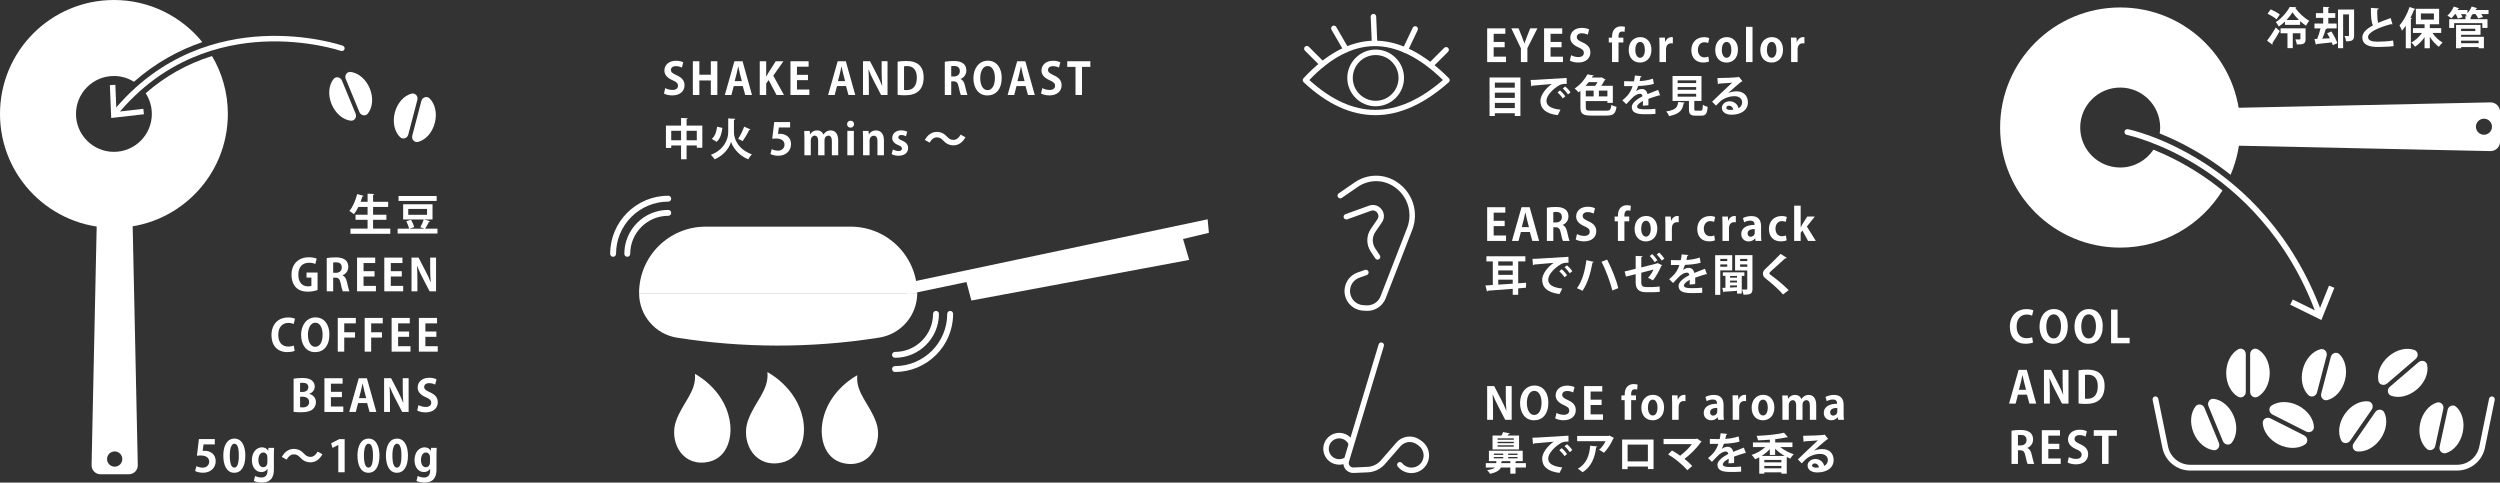 <?xml version="1.0" encoding="UTF-8"?>
<svg id="_レイヤー_2" data-name="レイヤー_2" xmlns="http://www.w3.org/2000/svg" viewBox="0 0 1254.38 242.14">
  <rect x="0" y="0" width="1254.38" height="242.14" fill="#333333" stroke="none"/>
  <defs>
    <style>
      .cls-1 {
        fill: #fff;
      }
    </style>
  </defs>
  <g id="_レイヤー_1-2" data-name="レイヤー_1">
    <path class="cls-1" d="M66.49,109.75h-17.9l-2.64,123.6c-.07,2.53,1.96,4.62,4.49,4.62h14.2c2.53,0,4.56-2.09,4.49-4.62l-2.64-123.6ZM57.54,234.16c-2.11,0-3.83-1.71-3.83-3.83s1.71-3.83,3.83-3.83,3.83,1.71,3.83,3.83-1.71,3.83-3.83,3.83Z"/>
    <g>
      <path class="cls-1" d="M178.43,57.04c.74,1.8-.6,3.72-2.46,3.51-3.81-.44-7.65-3.57-9.59-8.27-1.94-4.7-1.43-9.63.97-12.62,1.17-1.46,3.47-1.05,4.22.75l6.87,16.64Z"/>
      <path class="cls-1" d="M173.48,39.61c-.74-1.8.6-3.72,2.46-3.51,3.81.44,7.65,3.57,9.59,8.27s1.43,9.63-.97,12.62c-1.17,1.46-3.47,1.05-4.22-.75l-6.87-16.64Z"/>
    </g>
    <g>
      <path class="cls-1" d="M204.85,67.53c-.49,1.88-2.72,2.6-4.08,1.31-2.77-2.65-3.95-7.46-2.66-12.38,1.29-4.92,4.67-8.54,8.39-9.48,1.81-.46,3.4,1.26,2.91,3.14l-4.56,17.41Z"/>
      <path class="cls-1" d="M211.42,50.65c.49-1.88,2.72-2.6,4.08-1.31,2.77,2.65,3.95,7.46,2.66,12.38-1.29,4.92-4.67,8.54-8.39,9.48-1.81.46-3.4-1.26-2.91-3.14l4.56-17.41Z"/>
    </g>
    <path class="cls-1" d="M1119.24,54.15v18.87l130.28,2.79c2.67.07,4.87-2.07,4.87-4.74v-14.96c0-2.67-2.2-4.81-4.87-4.74l-130.28,2.79ZM1250.36,63.58c0,2.23-1.81,4.03-4.03,4.03s-4.03-1.81-4.03-4.03,1.81-4.03,4.03-4.03,4.03,1.81,4.03,4.03Z"/>
    <g>
      <g>
        <path class="cls-1" d="M1126.83,196.65c0,2.05-2.08,3.38-3.81,2.43-3.54-1.96-6.02-6.55-6.02-11.91s2.48-9.96,6.02-11.91c1.73-.96,3.81.37,3.81,2.43v18.97Z"/>
        <path class="cls-1" d="M1129.01,177.68c0-2.05,2.08-3.38,3.81-2.43,3.54,1.96,6.02,6.55,6.02,11.91s-2.48,9.96-6.02,11.91c-1.73.96-3.81-.37-3.81-2.43v-18.97Z"/>
      </g>
      <g>
        <path class="cls-1" d="M1156.15,218.49c1.83.93,2.08,3.38.45,4.49-3.34,2.27-8.56,2.41-13.35,0-4.78-2.42-7.76-6.71-7.91-10.75-.07-1.97,2.05-3.23,3.88-2.3l16.93,8.56Z"/>
        <path class="cls-1" d="M1140.21,207.98c-1.83-.93-2.08-3.38-.45-4.49,3.34-2.27,8.56-2.41,13.35,0,4.78,2.42,7.76,6.71,7.91,10.75.07,1.97-2.05,3.23-3.88,2.3l-16.93-8.56Z"/>
      </g>
      <g>
        <path class="cls-1" d="M1113.33,222.19c.78,1.9-.63,3.92-2.59,3.7-4.01-.46-8.06-3.76-10.11-8.71-2.04-4.95-1.5-10.15,1.02-13.31,1.23-1.54,3.66-1.11,4.44.79l7.24,17.54Z"/>
        <path class="cls-1" d="M1108.11,203.82c-.78-1.9.63-3.92,2.59-3.7,4.01.46,8.06,3.76,10.11,8.71,2.04,4.95,1.5,10.15-1.02,13.31-1.23,1.54-3.66,1.11-4.44-.79l-7.24-17.54Z"/>
      </g>
      <g>
        <path class="cls-1" d="M1162.57,196.89c-.52,1.98-2.87,2.74-4.3,1.38-2.92-2.79-4.16-7.86-2.8-13.05,1.36-5.18,4.93-9,8.84-10,1.91-.49,3.59,1.33,3.07,3.31l-4.81,18.35Z"/>
        <path class="cls-1" d="M1169.49,179.09c.52-1.98,2.87-2.74,4.3-1.38,2.92,2.79,4.16,7.86,2.8,13.05-1.36,5.18-4.93,9-8.84,10-1.91.49-3.59-1.33-3.07-3.31l4.81-18.35Z"/>
      </g>
      <g>
        <path class="cls-1" d="M1191.79,206.77c1.17-1.69,3.64-1.59,4.51.17,1.79,3.62,1.22,8.81-1.84,13.22-3.05,4.41-7.71,6.77-11.73,6.36-1.96-.2-2.92-2.48-1.75-4.16l10.8-15.59Z"/>
        <path class="cls-1" d="M1179.19,221.12c-1.17,1.69-3.64,1.59-4.51-.17-1.79-3.62-1.22-8.81,1.84-13.22,3.05-4.41,7.71-6.77,11.73-6.36,1.96.2,2.92,2.48,1.75,4.16l-10.8,15.59Z"/>
      </g>
      <g>
        <path class="cls-1" d="M1228.09,205.63c.44-2,2.75-2.86,4.24-1.56,3.04,2.66,4.49,7.68,3.35,12.92-1.14,5.24-4.54,9.2-8.41,10.36-1.89.57-3.64-1.18-3.2-3.18l4.04-18.54Z"/>
        <path class="cls-1" d="M1221.92,223.7c-.44,2-2.75,2.86-4.24,1.56-3.04-2.66-4.49-7.68-3.35-12.92,1.14-5.24,4.54-9.2,8.41-10.36,1.89-.57,3.64,1.18,3.2,3.18l-4.04,18.54Z"/>
      </g>
      <g>
        <path class="cls-1" d="M1213.51,181.74c1.56-1.34,3.92-.62,4.32,1.31.82,3.96-1.06,8.83-5.13,12.32-4.07,3.49-9.17,4.59-12.96,3.18-1.85-.69-2.19-3.13-.64-4.47l14.4-12.35Z"/>
        <path class="cls-1" d="M1197.69,192.43c-1.56,1.34-3.92.62-4.32-1.31-.82-3.96,1.06-8.83,5.13-12.32,4.07-3.49,9.17-4.59,12.96-3.18,1.85.69,2.19,3.13.64,4.47l-14.4,12.35Z"/>
      </g>
    </g>
    <g>
      <path class="cls-1" d="M76.19,57.16c0,10.51-8.52,19.03-19.03,19.03s-19.03-8.52-19.03-19.03,8.52-19.03,19.03-19.03c3.69,0,7.13,1.07,10.05,2.89,11.18-9.82,23.01-16.04,34.31-19.9C91.04,8.24,75.07,0,57.16,0,25.59,0,0,25.59,0,57.16s25.59,57.16,57.16,57.16,57.16-25.59,57.16-57.16c0-10.61-2.9-20.53-7.94-29.05-12.32,3.84-23.44,10.08-33.29,18.67,1.95,2.99,3.09,6.55,3.09,10.38Z"/>
      <g>
        <path class="cls-1" d="M57.66,58.24c-.31,0-.61-.1-.87-.31-.59-.48-.68-1.35-.19-1.94,24-29.35,54.1-36.78,75.13-37.84,22.74-1.15,39.57,4.54,40.27,4.79.72.25,1.1,1.03.85,1.75-.25.72-1.03,1.1-1.75.85-.17-.06-17.1-5.78-39.34-4.63-20.44,1.05-49.71,8.29-73.04,36.83-.27.33-.67.5-1.07.5Z"/>
        <polygon class="cls-1" points="55.13 42.69 57.88 42.58 58.43 56.13 71.91 54.59 72.22 57.33 55.8 59.2 55.13 42.69"/>
      </g>
    </g>
    <g>
      <path class="cls-1" d="M1080.51,75.09c-3.6,5.4-9.73,8.96-16.7,8.96-11.08,0-20.06-8.98-20.06-20.06s8.98-20.06,20.06-20.06,20.06,8.98,20.06,20.06c0,1.01-.1,1.99-.24,2.96,6.79,2.73,15.31,6.82,24.51,12.78,3.51,2.28,7.24,4.92,11.07,7.97,3.12-7.28,4.85-15.29,4.85-23.71,0-33.27-26.97-60.25-60.25-60.25s-60.25,26.97-60.25,60.25,26.97,60.25,60.25,60.25c21.69,0,40.7-11.47,51.31-28.67-3.96-3.22-7.8-5.99-11.4-8.33-8.68-5.67-16.79-9.55-23.2-12.14Z"/>
      <g>
        <path class="cls-1" d="M1163.71,159.04c-.59,0-1.15-.37-1.36-.95-14.43-39.64-39.59-62.12-58.15-74-20.09-12.86-36.91-16.38-37.08-16.42-.79-.16-1.29-.93-1.13-1.71.16-.79.93-1.29,1.71-1.13.71.14,17.52,3.67,38.06,16.82,18.94,12.12,44.6,35.04,59.31,75.45.27.75-.11,1.58-.87,1.86-.16.06-.33.09-.5.09Z"/>
        <polygon class="cls-1" points="1149.13 152.89 1150.4 150.28 1163.24 156.58 1168.58 143.32 1171.27 144.41 1164.76 160.56 1149.13 152.89"/>
      </g>
    </g>
    <g>
      <path class="cls-1" d="M187.18,114.7h8.65v2.6h-19.98v-2.6h8.58v-4.42h-6.03v-2.53h6.03v-3.92h-4.62c-.68,1.39-1.45,2.66-2.27,3.65-.51-.48-1.58-1.25-2.24-1.65,1.67-1.87,3.1-5.26,3.9-8.45l3.26.88c-.09.2-.31.31-.62.29-.26.9-.57,1.8-.9,2.71h3.5v-4.09l3.34.18c-.02.22-.2.35-.59.44v3.48h7.57v2.57h-7.57v3.92h6.67v2.53h-6.67v4.42Z"/>
      <path class="cls-1" d="M215.84,111.03c-.07.18-.29.26-.59.26-.48,1.08-1.3,2.49-1.96,3.46h6.21v2.44h-19.98v-2.44h13.47l-2.09-.75c.62-1.06,1.34-2.66,1.72-3.87h-10.34v-7.63h14.74v7.63h-4.16l2.99.9ZM219.09,98.35v2.46h-19.12v-2.46h19.12ZM205.25,114.74c-.18-.97-.77-2.57-1.39-3.76l2.4-.7c.64,1.14,1.34,2.68,1.54,3.7l-2.55.77ZM204.84,104.84v2.93h9.44v-2.93h-9.44Z"/>
      <path class="cls-1" d="M159.34,145.51c-.99.37-2.9.84-4.82.84-2.57,0-4.53-.66-5.96-2.07-1.45-1.43-2.29-3.74-2.29-6.42,0-5.72,3.81-8.78,8.67-8.78,1.72,0,3.15.31,3.96.7l-.68,2.68c-.77-.35-1.74-.62-3.23-.62-3.01,0-5.3,1.85-5.3,5.94s2.09,5.9,4.88,5.9c.79,0,1.39-.11,1.67-.24v-4.14h-2.44v-2.57h5.54v8.78Z"/>
      <path class="cls-1" d="M171.84,138.19c1.19.46,1.85,1.61,2.24,3.32.48,2,.92,4.03,1.25,4.67h-3.34c-.24-.48-.66-1.96-1.06-4-.44-2.18-1.12-2.86-2.66-2.86h-1.1v6.87h-3.23v-16.7c1.12-.2,2.71-.35,4.36-.35,2.13,0,6.45.26,6.45,4.8,0,2.07-1.32,3.59-2.9,4.2v.07ZM168.52,136.89c1.85,0,2.97-1.08,2.97-2.68,0-2.18-1.63-2.6-2.82-2.6-.73,0-1.23.04-1.5.13v5.15h1.34Z"/>
      <path class="cls-1" d="M188.61,146.17h-9.46v-16.92h9.11v2.73h-5.85v4.09h5.52v2.66h-5.52v4.71h6.21v2.73Z"/>
      <path class="cls-1" d="M202.28,146.17h-9.46v-16.92h9.11v2.73h-5.85v4.09h5.52v2.66h-5.52v4.71h6.21v2.73Z"/>
      <path class="cls-1" d="M218.81,146.17h-3.26l-3.63-7c-.9-1.74-1.89-3.83-2.6-5.68h-.09c.13,2.09.2,4.47.2,7.48v5.19h-2.95v-16.92h3.52l3.56,6.87c.9,1.69,1.85,3.76,2.53,5.52h.04c-.2-2.16-.29-4.55-.29-7.31v-5.08h2.95v16.92Z"/>
      <path class="cls-1" d="M147.85,176.02c-.64.31-2,.64-3.74.64-5.08,0-7.9-3.45-7.9-8.47,0-5.92,3.81-8.91,8.3-8.91,1.83,0,3.01.37,3.5.64l-.64,2.64c-.66-.29-1.54-.55-2.71-.55-2.79,0-5.04,1.92-5.04,6.01,0,3.83,1.96,5.87,5.02,5.87,1.01,0,2.09-.2,2.75-.48l.46,2.62Z"/>
      <path class="cls-1" d="M165.28,167.77c0,5.9-2.99,8.91-7.2,8.91-4.47,0-7-3.74-7-8.65s2.79-8.78,7.22-8.78c4.69,0,6.98,4,6.98,8.52ZM154.5,167.97c0,3.32,1.3,6.05,3.7,6.05s3.67-2.71,3.67-6.12c0-3.1-1.17-5.99-3.65-5.99s-3.72,2.95-3.72,6.05Z"/>
      <path class="cls-1" d="M169.47,176.44v-16.92h9.06v2.73h-5.81v4.47h5.41v2.66h-5.41v7.06h-3.26Z"/>
      <path class="cls-1" d="M182.98,176.44v-16.92h9.06v2.73h-5.81v4.47h5.41v2.66h-5.41v7.06h-3.26Z"/>
      <path class="cls-1" d="M205.96,176.44h-9.46v-16.92h9.11v2.73h-5.85v4.09h5.52v2.66h-5.52v4.71h6.21v2.73Z"/>
      <path class="cls-1" d="M219.63,176.44h-9.46v-16.92h9.11v2.73h-5.85v4.09h5.52v2.66h-5.52v4.71h6.21v2.73Z"/>
      <path class="cls-1" d="M155.22,197.66c1.89.48,3.3,1.98,3.3,4.14,0,1.32-.55,2.6-1.54,3.48-1.14,1.03-3.04,1.58-6.05,1.58-1.61,0-2.82-.11-3.61-.22v-16.63c.97-.2,2.64-.35,4.29-.35,2.05,0,3.5.26,4.66,1.08,1.01.68,1.65,1.8,1.65,3.19,0,1.54-.9,2.97-2.71,3.65v.09ZM151.75,196.67c1.85,0,2.95-.99,2.95-2.38,0-1.67-1.25-2.22-2.71-2.22-.7,0-1.14.04-1.43.11v4.49h1.19ZM150.56,204.33c.33.07.73.09,1.3.09,1.76,0,3.26-.79,3.26-2.71s-1.67-2.66-3.34-2.66h-1.21v5.28Z"/>
      <path class="cls-1" d="M172.24,206.7h-9.46v-16.92h9.11v2.73h-5.85v4.09h5.52v2.66h-5.52v4.71h6.21v2.73Z"/>
      <path class="cls-1" d="M188.83,206.7h-3.41l-1.21-4.47h-4.53l-1.17,4.47h-3.3l4.8-16.92h4.09l4.73,16.92ZM183.75,199.77l-1.01-3.85c-.26-1.06-.55-2.42-.77-3.46h-.07c-.22,1.06-.51,2.44-.75,3.43l-1.01,3.87h3.61Z"/>
      <path class="cls-1" d="M205.05,206.7h-3.26l-3.63-7c-.9-1.74-1.89-3.83-2.6-5.68h-.09c.13,2.09.2,4.47.2,7.48v5.19h-2.95v-16.92h3.52l3.56,6.87c.9,1.69,1.85,3.76,2.53,5.52h.04c-.2-2.16-.29-4.55-.29-7.31v-5.08h2.95v16.92Z"/>
      <path class="cls-1" d="M218.33,192.97c-.59-.31-1.63-.73-3.01-.73-1.72,0-2.49.92-2.49,1.87,0,1.21.84,1.76,2.9,2.71,2.71,1.21,3.92,2.77,3.92,5,0,2.95-2.22,5.1-6.16,5.1-1.67,0-3.37-.46-4.16-.95l.64-2.73c.88.53,2.29.95,3.65.95,1.8,0,2.75-.86,2.75-2.11s-.81-1.94-2.68-2.75c-2.55-1.1-4.14-2.68-4.14-4.88,0-2.77,2.18-4.91,5.83-4.91,1.61,0,2.84.37,3.63.77l-.68,2.66Z"/>
      <path class="cls-1" d="M107.77,220.31v2.68h-5.65l-.44,3.26c.31-.04.57-.07.92-.07,2.9,0,5.63,1.63,5.63,5.21,0,3.19-2.44,5.81-6.36,5.81-1.65,0-3.15-.42-3.96-.86l.64-2.46c.66.35,1.87.77,3.15.77,1.69,0,3.26-1.08,3.26-2.99s-1.47-3.12-4.29-3.12c-.75,0-1.32.04-1.87.11l1.01-8.34h7.97Z"/>
      <path class="cls-1" d="M112.04,228.69c0-5.06,1.87-8.62,5.61-8.62s5.44,3.87,5.44,8.49c0,5.5-2.05,8.65-5.54,8.65-3.87,0-5.5-3.87-5.5-8.52ZM117.59,234.63c1.5,0,2.24-2.11,2.24-6.01s-.68-5.99-2.22-5.99c-1.41,0-2.31,2.02-2.31,5.99s.81,6.01,2.27,6.01h.02Z"/>
      <path class="cls-1" d="M137.53,224.73c-.07.88-.11,1.96-.11,3.65v6.91c0,2.4-.22,6.84-6.18,6.84-1.43,0-2.9-.29-3.87-.84l.64-2.49c.73.4,1.87.79,3.17.79,1.83,0,3.04-1.03,3.04-3.39v-.9h-.04c-.62.97-1.72,1.56-3.06,1.56-2.9,0-4.73-2.62-4.73-5.96,0-4.05,2.35-6.45,5.06-6.45,1.54,0,2.53.75,3.08,1.72h.04l.13-1.45h2.84ZM134.16,229.49c0-1.56-.95-2.46-2.05-2.46-1.47,0-2.46,1.5-2.46,3.81,0,2.13.9,3.59,2.44,3.59.75,0,2.07-.48,2.07-2.55v-2.38Z"/>
      <path class="cls-1" d="M161.78,227.92c-1.47,2.73-3.63,4.05-5.98,4.05-2.09,0-3.7-.79-5.19-2.42-.95-.99-1.74-1.58-3.28-1.58-1.41,0-2.66,1.08-3.5,2.64l-2.42-1.32c1.47-2.73,3.63-4.05,5.98-4.05,2.09,0,3.7.79,5.19,2.42.95,1.01,1.76,1.58,3.28,1.58,1.41,0,2.66-1.08,3.5-2.64l2.42,1.32Z"/>
      <path class="cls-1" d="M169.75,236.97v-13.73h-.04l-2.86,1.5-.7-2.33,4.05-2.07h2.73v16.63h-3.17Z"/>
      <path class="cls-1" d="M179.35,228.69c0-5.06,1.87-8.62,5.61-8.62s5.44,3.87,5.44,8.49c0,5.5-2.05,8.65-5.54,8.65-3.87,0-5.5-3.87-5.5-8.52ZM184.9,234.63c1.5,0,2.24-2.11,2.24-6.01s-.68-5.99-2.22-5.99c-1.41,0-2.31,2.02-2.31,5.99s.81,6.01,2.27,6.01h.02Z"/>
      <path class="cls-1" d="M193.64,228.69c0-5.06,1.87-8.62,5.61-8.62s5.44,3.87,5.44,8.49c0,5.5-2.05,8.65-5.54,8.65-3.87,0-5.5-3.87-5.5-8.52ZM199.18,234.63c1.5,0,2.24-2.11,2.24-6.01s-.68-5.99-2.22-5.99c-1.41,0-2.31,2.02-2.31,5.99s.81,6.01,2.27,6.01h.02Z"/>
      <path class="cls-1" d="M219.12,224.73c-.07.88-.11,1.96-.11,3.65v6.91c0,2.4-.22,6.84-6.18,6.84-1.43,0-2.9-.29-3.87-.84l.64-2.49c.73.4,1.87.79,3.17.79,1.83,0,3.04-1.03,3.04-3.39v-.9h-.04c-.62.97-1.72,1.56-3.06,1.56-2.9,0-4.73-2.62-4.73-5.96,0-4.05,2.35-6.45,5.06-6.45,1.54,0,2.53.75,3.08,1.72h.04l.13-1.45h2.84ZM215.75,229.49c0-1.56-.95-2.46-2.05-2.46-1.47,0-2.46,1.5-2.46,3.81,0,2.13.9,3.59,2.44,3.59.75,0,2.07-.48,2.07-2.55v-2.38Z"/>
    </g>
    <g>
      <path class="cls-1" d="M1020.09,171.83c-.64.31-2,.64-3.74.64-5.08,0-7.9-3.45-7.9-8.47,0-5.92,3.81-8.91,8.29-8.91,1.83,0,3.01.37,3.5.64l-.64,2.64c-.66-.29-1.54-.55-2.71-.55-2.79,0-5.04,1.91-5.04,6.01,0,3.83,1.96,5.87,5.02,5.87,1.01,0,2.09-.2,2.75-.48l.46,2.62Z"/>
      <path class="cls-1" d="M1037.52,163.58c0,5.9-2.99,8.91-7.19,8.91-4.47,0-7-3.74-7-8.65s2.79-8.78,7.22-8.78c4.69,0,6.97,4,6.97,8.52ZM1026.74,163.77c0,3.32,1.3,6.05,3.7,6.05s3.67-2.71,3.67-6.12c0-3.1-1.17-5.99-3.65-5.99s-3.72,2.95-3.72,6.05Z"/>
      <path class="cls-1" d="M1055.06,163.58c0,5.9-2.99,8.91-7.19,8.91-4.47,0-7-3.74-7-8.65s2.79-8.78,7.22-8.78c4.69,0,6.97,4,6.97,8.52ZM1044.28,163.77c0,3.32,1.3,6.05,3.7,6.05s3.67-2.71,3.67-6.12c0-3.1-1.17-5.99-3.65-5.99s-3.72,2.95-3.72,6.05Z"/>
      <path class="cls-1" d="M1068.55,172.25h-9.31v-16.92h3.26v14.17h6.05v2.75Z"/>
      <path class="cls-1" d="M1021.67,202.51h-3.41l-1.21-4.47h-4.53l-1.17,4.47h-3.3l4.8-16.92h4.09l4.73,16.92ZM1016.59,195.58l-1.01-3.85c-.26-1.06-.55-2.42-.77-3.46h-.07c-.22,1.06-.51,2.44-.75,3.43l-1.01,3.87h3.61Z"/>
      <path class="cls-1" d="M1037.89,202.51h-3.26l-3.63-7c-.9-1.74-1.89-3.83-2.6-5.68h-.09c.13,2.09.2,4.47.2,7.48v5.19h-2.95v-16.92h3.52l3.56,6.87c.9,1.69,1.85,3.76,2.53,5.52h.04c-.2-2.16-.29-4.55-.29-7.31v-5.08h2.95v16.92Z"/>
      <path class="cls-1" d="M1042.91,185.81c1.19-.22,2.73-.35,4.38-.35,2.82,0,4.73.59,6.14,1.76,1.61,1.32,2.55,3.41,2.55,6.47,0,3.63-1.25,5.74-2.55,6.91-1.54,1.39-3.89,2.07-6.84,2.07-1.56,0-2.82-.11-3.67-.22v-16.63ZM1046.15,200c.33.07.81.07,1.25.07,3.1.02,5.17-1.89,5.17-6.34,0-3.83-1.87-5.72-4.88-5.72-.68,0-1.19.07-1.54.13v11.86Z"/>
      <path class="cls-1" d="M1017.18,224.79c1.19.46,1.85,1.61,2.24,3.32.48,2,.92,4.03,1.25,4.67h-3.34c-.24-.48-.66-1.96-1.06-4-.44-2.18-1.12-2.86-2.66-2.86h-1.1v6.87h-3.23v-16.7c1.12-.2,2.71-.35,4.36-.35,2.13,0,6.45.26,6.45,4.8,0,2.07-1.32,3.59-2.9,4.2v.07ZM1013.86,223.49c1.85,0,2.97-1.08,2.97-2.68,0-2.18-1.63-2.6-2.82-2.6-.73,0-1.23.04-1.5.13v5.15h1.34Z"/>
      <path class="cls-1" d="M1033.95,232.77h-9.46v-16.92h9.11v2.73h-5.85v4.09h5.52v2.66h-5.52v4.71h6.21v2.73Z"/>
      <path class="cls-1" d="M1046.41,219.04c-.59-.31-1.63-.73-3.01-.73-1.72,0-2.49.92-2.49,1.87,0,1.21.84,1.76,2.9,2.71,2.71,1.21,3.92,2.77,3.92,5,0,2.95-2.22,5.1-6.16,5.1-1.67,0-3.37-.46-4.16-.95l.64-2.73c.88.53,2.29.95,3.65.95,1.8,0,2.75-.86,2.75-2.11s-.81-1.94-2.68-2.75c-2.55-1.1-4.14-2.68-4.14-4.88,0-2.77,2.18-4.91,5.83-4.91,1.61,0,2.84.37,3.63.77l-.68,2.66Z"/>
      <path class="cls-1" d="M1062.15,218.67h-4.18v14.1h-3.26v-14.1h-4.16v-2.82h11.6v2.82Z"/>
    </g>
    <g>
      <g>
        <path class="cls-1" d="M755.65,31.15h-9.46V14.23h9.11v2.73h-5.85v4.09h5.52v2.66h-5.52v4.71h6.21v2.73Z"/>
        <path class="cls-1" d="M771.39,14.23l-5.02,9.92v7h-3.26v-6.89l-4.8-10.03h3.63l1.67,4.16c.48,1.21.88,2.27,1.28,3.43h.04c.33-1.12.75-2.22,1.23-3.46l1.63-4.14h3.59Z"/>
        <path class="cls-1" d="M784.2,31.15h-9.46V14.23h9.11v2.73h-5.85v4.09h5.52v2.66h-5.52v4.71h6.21v2.73Z"/>
        <path class="cls-1" d="M796.66,17.42c-.59-.31-1.63-.73-3.01-.73-1.72,0-2.49.92-2.49,1.87,0,1.21.84,1.76,2.9,2.71,2.71,1.21,3.92,2.77,3.92,5,0,2.95-2.22,5.1-6.16,5.1-1.67,0-3.37-.46-4.16-.95l.64-2.73c.88.53,2.29.95,3.65.95,1.8,0,2.75-.86,2.75-2.11s-.81-1.94-2.68-2.75c-2.55-1.1-4.14-2.68-4.14-4.88,0-2.77,2.18-4.91,5.83-4.91,1.61,0,2.84.37,3.63.77l-.68,2.66Z"/>
        <path class="cls-1" d="M808.85,18.38c0-3.7,2.16-5.17,4.55-5.17.81,0,1.45.13,1.94.29l-.24,2.51c-.31-.11-.68-.2-1.19-.2-1.83,0-1.83,1.85-1.83,3.08h2.44v2.4h-2.42v9.86h-3.26v-9.86h-1.63v-2.4h1.63v-.51Z"/>
        <path class="cls-1" d="M828.61,24.92c0,4.66-2.99,6.47-5.72,6.47-3.3,0-5.68-2.33-5.68-6.32s2.49-6.45,5.81-6.45,5.59,2.57,5.59,6.29ZM822.96,21.03c-1.8,0-2.44,2.11-2.44,3.98,0,2.18.84,3.98,2.42,3.98s2.38-1.83,2.38-4c0-1.91-.68-3.96-2.35-3.96Z"/>
        <path class="cls-1" d="M839.36,21.79c-.24-.04-.51-.07-.84-.07-1.47,0-2.6.99-2.6,3.08v6.34h-3.26v-8.43c0-1.52-.04-2.73-.09-3.83h2.79l.13,2.13h.09c.57-1.58,1.89-2.4,3.04-2.4.31,0,.51.02.73.07v3.1Z"/>
        <path class="cls-1" d="M857.53,30.84c-.55.26-1.67.53-2.97.53-3.59,0-5.92-2.33-5.92-6.23,0-3.67,2.38-6.49,6.42-6.49,1.06,0,2.02.24,2.55.46l-.53,2.49c-.42-.2-1.01-.4-1.92-.4-2.05,0-3.23,1.65-3.23,3.81,0,2.4,1.39,3.78,3.26,3.78.81,0,1.45-.15,1.98-.4l.35,2.44Z"/>
        <path class="cls-1" d="M872.02,24.92c0,4.66-2.99,6.47-5.72,6.47-3.3,0-5.68-2.33-5.68-6.32s2.49-6.45,5.81-6.45,5.59,2.57,5.59,6.29ZM866.36,21.03c-1.8,0-2.44,2.11-2.44,3.98,0,2.18.84,3.98,2.42,3.98s2.38-1.83,2.38-4c0-1.91-.68-3.96-2.35-3.96Z"/>
        <path class="cls-1" d="M879.33,31.15h-3.26V13.46h3.26v17.69Z"/>
        <path class="cls-1" d="M894.64,24.92c0,4.66-2.99,6.47-5.72,6.47-3.3,0-5.68-2.33-5.68-6.32s2.49-6.45,5.81-6.45,5.59,2.57,5.59,6.29ZM888.99,21.03c-1.8,0-2.44,2.11-2.44,3.98,0,2.18.84,3.98,2.42,3.98s2.38-1.83,2.38-4c0-1.91-.68-3.96-2.35-3.96Z"/>
        <path class="cls-1" d="M905.39,21.79c-.24-.04-.51-.07-.84-.07-1.47,0-2.6.99-2.6,3.08v6.34h-3.26v-8.43c0-1.52-.04-2.73-.09-3.83h2.79l.13,2.13h.09c.57-1.58,1.89-2.4,3.04-2.4.31,0,.51.02.73.07v3.1Z"/>
        <path class="cls-1" d="M755.65,120.89h-9.46v-16.92h9.11v2.73h-5.85v4.09h5.52v2.66h-5.52v4.71h6.21v2.73Z"/>
        <path class="cls-1" d="M772.25,120.89h-3.41l-1.21-4.47h-4.53l-1.17,4.47h-3.3l4.8-16.92h4.09l4.73,16.92ZM767.16,113.96l-1.01-3.85c-.26-1.06-.55-2.42-.77-3.46h-.07c-.22,1.06-.51,2.44-.75,3.43l-1.01,3.87h3.61Z"/>
        <path class="cls-1" d="M784.05,112.9c1.19.46,1.85,1.61,2.24,3.32.48,2,.92,4.03,1.25,4.67h-3.34c-.24-.48-.66-1.96-1.06-4-.44-2.18-1.12-2.86-2.66-2.86h-1.1v6.87h-3.23v-16.7c1.12-.2,2.71-.35,4.36-.35,2.13,0,6.45.26,6.45,4.8,0,2.07-1.32,3.59-2.9,4.2v.07ZM780.72,111.61c1.85,0,2.97-1.08,2.97-2.68,0-2.18-1.63-2.6-2.82-2.6-.73,0-1.23.04-1.5.13v5.15h1.34Z"/>
        <path class="cls-1" d="M799.61,107.16c-.59-.31-1.63-.73-3.01-.73-1.72,0-2.49.92-2.49,1.87,0,1.21.84,1.76,2.9,2.71,2.71,1.21,3.92,2.77,3.92,5,0,2.95-2.22,5.1-6.16,5.1-1.67,0-3.37-.46-4.16-.95l.64-2.73c.88.53,2.29.95,3.65.95,1.8,0,2.75-.86,2.75-2.11s-.81-1.94-2.68-2.75c-2.55-1.1-4.14-2.68-4.14-4.88,0-2.77,2.18-4.91,5.83-4.91,1.61,0,2.84.37,3.63.77l-.68,2.66Z"/>
        <path class="cls-1" d="M811.8,108.13c0-3.7,2.16-5.17,4.55-5.17.81,0,1.45.13,1.94.29l-.24,2.51c-.31-.11-.68-.2-1.19-.2-1.83,0-1.83,1.85-1.83,3.08h2.44v2.4h-2.42v9.86h-3.26v-9.86h-1.63v-2.4h1.63v-.51Z"/>
        <path class="cls-1" d="M831.56,114.66c0,4.66-2.99,6.47-5.72,6.47-3.3,0-5.68-2.33-5.68-6.32s2.49-6.45,5.81-6.45,5.59,2.57,5.59,6.29ZM825.91,110.77c-1.8,0-2.44,2.11-2.44,3.98,0,2.18.84,3.98,2.42,3.98s2.38-1.83,2.38-4c0-1.91-.68-3.96-2.35-3.96Z"/>
        <path class="cls-1" d="M842.31,111.54c-.24-.04-.51-.07-.84-.07-1.47,0-2.6.99-2.6,3.08v6.34h-3.26v-8.43c0-1.52-.04-2.73-.09-3.83h2.79l.13,2.13h.09c.57-1.58,1.89-2.4,3.04-2.4.31,0,.51.02.73.07v3.1Z"/>
        <path class="cls-1" d="M860.49,120.58c-.55.26-1.67.53-2.97.53-3.59,0-5.92-2.33-5.92-6.23,0-3.67,2.38-6.49,6.42-6.49,1.06,0,2.02.24,2.55.46l-.53,2.49c-.42-.2-1.01-.4-1.92-.4-2.05,0-3.23,1.65-3.23,3.81,0,2.4,1.39,3.78,3.26,3.78.81,0,1.45-.15,1.98-.4l.35,2.44Z"/>
        <path class="cls-1" d="M870.96,111.54c-.24-.04-.51-.07-.84-.07-1.47,0-2.6.99-2.6,3.08v6.34h-3.26v-8.43c0-1.52-.04-2.73-.09-3.83h2.79l.13,2.13h.09c.57-1.58,1.89-2.4,3.04-2.4.31,0,.51.02.73.07v3.1Z"/>
        <path class="cls-1" d="M883.62,117.99c0,1.08.04,2.16.18,2.9h-2.93l-.2-1.28h-.07c-.7.97-1.89,1.52-3.26,1.52-2.27,0-3.67-1.69-3.67-3.67,0-3.15,2.79-4.62,6.69-4.62,0-1.21-.42-2.13-2.2-2.13-1.12,0-2.22.35-3.01.84l-.62-2.11c.81-.48,2.33-1.03,4.25-1.03,3.81,0,4.84,2.42,4.84,5.11v4.49ZM880.45,114.93c-1.76,0-3.59.42-3.59,2.2,0,1.17.73,1.67,1.54,1.67.77,0,2.05-.55,2.05-2.11v-1.76Z"/>
        <path class="cls-1" d="M896.45,120.58c-.55.26-1.67.53-2.97.53-3.59,0-5.92-2.33-5.92-6.23,0-3.67,2.38-6.49,6.42-6.49,1.06,0,2.02.24,2.55.46l-.53,2.49c-.42-.2-1.01-.4-1.92-.4-2.05,0-3.23,1.65-3.23,3.81,0,2.4,1.39,3.78,3.26,3.78.81,0,1.45-.15,1.98-.4l.35,2.44Z"/>
        <path class="cls-1" d="M911.08,120.89h-3.87l-2.86-5.24-.86,1.17v4.07h-3.26v-17.69h3.26v10.78h.07c.26-.55.53-1.06.81-1.52l2.44-3.83h3.79l-4,5.04,4.49,7.22Z"/>
        <path class="cls-1" d="M758.51,210.64h-3.26l-3.63-7c-.9-1.74-1.89-3.83-2.6-5.68h-.09c.13,2.09.2,4.47.2,7.48v5.19h-2.95v-16.92h3.52l3.56,6.87c.9,1.69,1.85,3.76,2.53,5.52h.04c-.2-2.16-.29-4.55-.29-7.31v-5.08h2.95v16.92Z"/>
        <path class="cls-1" d="M776.89,201.97c0,5.9-2.99,8.91-7.2,8.91-4.47,0-7-3.74-7-8.65s2.79-8.78,7.22-8.78c4.69,0,6.98,4,6.98,8.52ZM766.11,202.16c0,3.32,1.3,6.05,3.7,6.05s3.67-2.71,3.67-6.12c0-3.1-1.17-5.99-3.65-5.99s-3.72,2.95-3.72,6.05Z"/>
        <path class="cls-1" d="M789.33,196.91c-.59-.31-1.63-.73-3.01-.73-1.72,0-2.49.92-2.49,1.87,0,1.21.84,1.76,2.9,2.71,2.71,1.21,3.92,2.77,3.92,5,0,2.95-2.22,5.1-6.16,5.1-1.67,0-3.37-.46-4.16-.95l.64-2.73c.88.53,2.29.95,3.65.95,1.8,0,2.75-.86,2.75-2.11s-.81-1.94-2.68-2.75c-2.55-1.1-4.14-2.68-4.14-4.88,0-2.77,2.18-4.91,5.83-4.91,1.61,0,2.84.37,3.63.77l-.68,2.66Z"/>
        <path class="cls-1" d="M804.29,210.64h-9.46v-16.92h9.11v2.73h-5.85v4.09h5.52v2.66h-5.52v4.71h6.21v2.73Z"/>
        <path class="cls-1" d="M815.19,197.87c0-3.7,2.16-5.17,4.55-5.17.81,0,1.45.13,1.94.29l-.24,2.51c-.31-.11-.68-.2-1.19-.2-1.83,0-1.83,1.85-1.83,3.08h2.44v2.4h-2.42v9.86h-3.26v-9.86h-1.63v-2.4h1.63v-.51Z"/>
        <path class="cls-1" d="M834.95,204.41c0,4.66-2.99,6.47-5.72,6.47-3.3,0-5.68-2.33-5.68-6.32s2.49-6.45,5.81-6.45,5.59,2.57,5.59,6.29ZM829.3,200.51c-1.8,0-2.44,2.11-2.44,3.98,0,2.18.84,3.98,2.42,3.98s2.38-1.83,2.38-4c0-1.91-.68-3.96-2.35-3.96Z"/>
        <path class="cls-1" d="M845.7,201.28c-.24-.04-.51-.07-.84-.07-1.47,0-2.6.99-2.6,3.08v6.34h-3.26v-8.43c0-1.52-.04-2.73-.09-3.83h2.79l.13,2.13h.09c.57-1.58,1.89-2.4,3.04-2.4.31,0,.51.02.73.07v3.1Z"/>
        <path class="cls-1" d="M864.8,207.73c0,1.08.04,2.16.18,2.9h-2.93l-.2-1.28h-.07c-.7.97-1.89,1.52-3.26,1.52-2.27,0-3.67-1.69-3.67-3.67,0-3.15,2.79-4.62,6.69-4.62,0-1.21-.42-2.13-2.2-2.13-1.12,0-2.22.35-3.01.84l-.62-2.11c.81-.48,2.33-1.03,4.25-1.03,3.81,0,4.84,2.42,4.84,5.1v4.49ZM861.63,204.67c-1.76,0-3.59.42-3.59,2.2,0,1.17.73,1.67,1.54,1.67.77,0,2.05-.55,2.05-2.11v-1.76Z"/>
        <path class="cls-1" d="M876.09,201.28c-.24-.04-.51-.07-.84-.07-1.47,0-2.6.99-2.6,3.08v6.34h-3.26v-8.43c0-1.52-.04-2.73-.09-3.83h2.79l.13,2.13h.09c.57-1.58,1.89-2.4,3.04-2.4.31,0,.51.02.73.07v3.1Z"/>
        <path class="cls-1" d="M890.29,204.41c0,4.66-2.99,6.47-5.72,6.47-3.3,0-5.68-2.33-5.68-6.32s2.49-6.45,5.81-6.45,5.59,2.57,5.59,6.29ZM884.63,200.51c-1.8,0-2.44,2.11-2.44,3.98,0,2.18.84,3.98,2.42,3.98s2.38-1.83,2.38-4c0-1.91-.68-3.96-2.35-3.96Z"/>
        <path class="cls-1" d="M911.3,210.64h-3.19v-6.93c0-1.76-.48-2.93-1.78-2.93-.9,0-1.91.7-1.91,2.42v7.44h-3.19v-7.24c0-1.45-.46-2.62-1.74-2.62-.9,0-1.96.84-1.96,2.49v7.37h-3.19v-8.56c0-1.43-.04-2.6-.09-3.67h2.77l.15,1.63h.07c.57-.88,1.65-1.89,3.48-1.89,1.5,0,2.64.79,3.12,2.05h.04c1.01-1.5,2.27-2.05,3.63-2.05,2.13,0,3.78,1.52,3.78,5.06v7.44Z"/>
        <path class="cls-1" d="M925.04,207.73c0,1.08.04,2.16.18,2.9h-2.93l-.2-1.28h-.07c-.7.97-1.89,1.52-3.26,1.52-2.27,0-3.67-1.69-3.67-3.67,0-3.15,2.79-4.62,6.69-4.62,0-1.21-.42-2.13-2.2-2.13-1.12,0-2.22.35-3.01.84l-.62-2.11c.81-.48,2.33-1.03,4.25-1.03,3.81,0,4.84,2.42,4.84,5.1v4.49ZM921.87,204.67c-1.76,0-3.59.42-3.59,2.2,0,1.17.73,1.67,1.54,1.67.77,0,2.05-.55,2.05-2.11v-1.76Z"/>
      </g>
      <g>
        <path class="cls-1" d="M1137.51,20.42c1.21-1.58,2.97-4.18,4.36-6.62l2.02,1.74c-1.23,2.22-2.6,4.49-3.72,6.09.09.15.13.29.13.42s-.04.26-.13.37l-2.66-2ZM1139.32,4.69c1.5.66,3.59,1.76,4.6,2.6l-1.67,2.4c-.92-.86-2.95-2.07-4.49-2.84l1.56-2.16ZM1146.49,10.81c-.95.92-2,1.78-3.12,2.49-.33-.66-.95-1.67-1.47-2.22,2.93-1.85,5.72-5.15,6.98-7.61l3.3.15c-.04.22-.22.35-.48.4,1.63,2.38,4.49,5.08,6.97,6.4-.57.66-1.19,1.67-1.63,2.49-.97-.64-1.98-1.45-2.95-2.33v1.89h-7.59v-1.65ZM1156.83,14.22v5.32c0,2.53-1.08,2.77-4.4,2.77-.07-.77-.37-1.83-.73-2.55.53.02,1.08.04,1.5.04.92,0,1.03,0,1.03-.33v-2.79h-3.83v7.48h-2.66v-7.48h-3.46v-2.46h12.54ZM1153.51,10.04c-1.3-1.25-2.46-2.64-3.26-3.85-.73,1.19-1.76,2.55-2.99,3.85h6.25Z"/>
        <path class="cls-1" d="M1167.62,14.3c-.07.2-.31.29-.64.29-.42,1.45-1.1,3.3-1.76,4.82,1.21-.07,2.51-.15,3.81-.22-.44-.88-.92-1.76-1.39-2.55l2.13-.86c1.19,1.83,2.49,4.25,2.99,5.88l-2.29,1.01c-.11-.42-.29-.88-.48-1.39-2.86.33-5.72.64-7.59.81-.07.22-.24.31-.42.33l-.68-2.84c.42-.02.86-.02,1.34-.04.62-1.5,1.28-3.54,1.69-5.3h-3.04v-2.44h4.36v-2.82h-3.63v-2.4h3.63v-3.15l3.17.18c-.02.22-.2.35-.59.42v2.55h3.5v2.4h-3.5v2.82h4.18v2.44h-5.02l.22.07ZM1181.17,4.78v13c0,2.4-.97,2.95-4,2.95-.07-.75-.46-1.98-.81-2.68.79.04,1.63.04,1.89.04.24-.02.35-.11.35-.37V7.24h-2.93v16.96h-2.57V4.78h8.08Z"/>
        <path class="cls-1" d="M1200.43,12.21c-.07.02-.15.02-.22.02-.18,0-.37-.04-.51-.13-6.62,1.78-11.55,4.16-11.53,6.51.02,1.65,1.74,2.31,4.78,2.31,2.05,0,5.43-.18,7.81-.59l.26,2.82c-2.53.33-6.75.42-8.01.42-4.31,0-7.7-1.06-7.7-4.84,0-2.31,2.07-4.25,5.33-6.01-.81-1.58-1.06-4.03-1.03-8.78l3.92.31c-.02.33-.24.51-.73.57-.02.64-.02,1.23-.02,1.78,0,2.18.13,3.81.51,4.86,1.87-.84,3.98-1.63,6.23-2.4l.92,3.15Z"/>
        <path class="cls-1" d="M1211.93,4.54c-.09.18-.29.29-.62.26-.55,1.41-1.19,2.84-1.89,4.2l.81.22c-.04.2-.2.35-.57.37v14.63h-2.55v-11.31c-.62.9-1.25,1.74-1.91,2.46-.24-.66-.88-2.02-1.25-2.66,1.94-2.05,3.89-5.68,5.06-9.2l2.93,1.01ZM1224.89,16.53h-4.4c1.3,1.94,3.21,3.76,5.08,4.84-.59.51-1.45,1.45-1.87,2.11-1.63-1.17-3.23-2.97-4.53-4.95v5.68h-2.64v-5.54c-1.36,1.96-3.04,3.65-4.8,4.77-.4-.66-1.23-1.61-1.83-2.11,2-1.03,3.96-2.84,5.35-4.8h-4.55v-2.4h5.83v-1.96h-4.36v-7.75h11.66v7.75h-4.67v1.96h5.72v2.4ZM1214.68,6.74v3.1h6.54v-3.1h-6.54Z"/>
        <path class="cls-1" d="M1248.63,5v2.07h-3.7c.4.53.75,1.08.95,1.5l-2.44.68c-.24-.57-.79-1.45-1.32-2.18h-1.36c-.33.42-.68.81-1.06,1.17l.46.02c-.02.22-.18.35-.55.4v.97h8.49v4.4h-2.57v-2.42h-14.15v2.42h-2.49v-4.4h8.16v-1.54l1.12.07c-.42-.22-.86-.44-1.19-.59.2-.15.4-.31.59-.48h-2.75c.33.55.64,1.12.79,1.54l-2.38.68c-.18-.59-.62-1.47-1.06-2.22h-.4c-.57.79-1.19,1.52-1.8,2.09-.48-.42-1.41-1.03-1.98-1.34,1.25-1.06,2.51-2.86,3.19-4.55l2.79.92c-.09.13-.26.24-.55.22-.09.2-.2.4-.31.59h4.95v1.56c.88-.95,1.65-2.13,2.11-3.3l2.84.84c-.09.2-.29.26-.55.24-.11.22-.22.44-.35.66h6.49ZM1234.86,17.47v1.01h11.44v5.74h-2.64v-.59h-8.8v.59h-2.53v-11.71h12.28v4.95h-9.75ZM1241.99,14.41h-7.13v1.17h7.13v-1.17ZM1243.66,20.42h-8.8v1.25h8.8v-1.25Z"/>
      </g>
      <g>
        <path class="cls-1" d="M747.38,38.88h15.49v19.32h-2.82v-1.39h-10.01v1.39h-2.66v-19.32ZM760.05,41.45h-10.01v2.55h10.01v-2.55ZM760.05,46.49h-10.01v2.64h10.01v-2.64ZM750.04,54.24h10.01v-2.62h-10.01v2.62Z"/>
        <path class="cls-1" d="M768.02,40.13c.68,0,1.69-.02,2.31-.07,2.53-.18,12.04-.77,15.75-.95l.04,2.97c-1.96-.07-3.04.11-4.78,1.34-2.42,1.61-5.41,4.64-5.41,7.15s2.22,3.96,7.04,4.47l-1.36,2.75c-6.25-.75-8.71-3.39-8.71-7.19,0-2.68,2.46-6.16,5.77-8.47-2.73.24-7.81.64-9.84.86-.04.18-.33.33-.53.37l-.29-3.23ZM782.72,45.37c.95.77,2.09,2.05,2.68,2.97l-1.3,1.03c-.48-.86-1.8-2.33-2.6-3.01l1.21-.99ZM785.34,43.41c.99.79,2.11,1.98,2.68,2.95l-1.28,1.01c-.51-.81-1.74-2.27-2.62-2.99l1.21-.97Z"/>
        <path class="cls-1" d="M795.67,53.88c0,1.43.37,1.65,2.77,1.65h7.37c2.05,0,2.4-.44,2.71-2.91.66.42,1.8.81,2.57.97-.48,3.39-1.43,4.4-5.08,4.4h-7.55c-4.22,0-5.48-.84-5.48-4.09v-8.36c-.33.26-.66.53-1.01.79-.42-.62-1.28-1.5-1.89-1.92,3.06-2.05,5.21-4.77,6.42-7.11l3.23.59c-.07.22-.26.35-.62.35-.13.22-.26.46-.42.68h4.47l.42-.13,2.05,1.21c-.09.15-.26.26-.51.29-.44.86-1.03,1.85-1.69,2.77h5.81v8.54h-2.73v-.88h-10.85v3.15ZM800.35,43.08c.44-.55.86-1.21,1.21-1.87h-4.42c-.48.62-1.01,1.25-1.56,1.87h4.77ZM795.67,45.46v2.9h3.94v-2.9h-3.94ZM806.52,48.36v-2.9h-4.27v2.9h4.27Z"/>
        <path class="cls-1" d="M833.02,47.88c-.07.02-.11.04-.18.04-.11,0-.22-.04-.31-.11-1.65.48-3.83,1.19-5.46,1.8.04.44.04.95.04,1.47s0,1.1-.04,1.74l-2.77.2c.07-.81.11-1.72.09-2.35-1.72.86-2.97,1.98-2.97,2.82,0,.97,1.21,1.36,3.7,1.36,1.94,0,4.07-.07,5.46-.24l.04,2.55c-1.14.13-3.04.15-5.52.15-4.25,0-6.36-.95-6.36-3.67,0-1.76,2.29-3.76,5.39-5.35-.07-.64-.4-1.23-1.06-1.23-1.45,0-2.99.75-4.8,2.79-.53.62-1.34,1.47-2.29,2.4l-1.96-1.89c.92-.79,2-1.74,2.68-2.55.97-1.12,2.05-3.06,2.46-4.6l-.84.02c-.48,0-2.86.02-3.41,0v-2.49c1.23.07,2.82.07,3.78.07l1.17-.02c.2-.9.33-1.78.46-2.9l3.37.33c-.04.22-.24.38-.55.42-.11.7-.29,1.36-.46,2.05,1.74-.04,4.33-.42,6.69-1.21l.44,2.6c-2.11.68-5.15.95-7.86,1.08-.4,1.17-.77,2.11-1.08,2.57h.02c.79-.62,1.94-1.08,3.01-1.08,1.28,0,2.4.9,2.73,2.57,1.69-.73,3.76-1.47,5.35-2.11l1.01,2.77Z"/>
        <path class="cls-1" d="M845.32,51.46c-.02.2-.22.35-.57.4-.55,3.04-1.5,5.24-7.28,6.4-.24-.68-.9-1.78-1.43-2.35,5.02-.77,5.66-2.22,5.99-4.75l3.3.31ZM850.12,54.7c0,.73.13.84.97.84h2.31c.77,0,.9-.4,1.01-2.99.55.44,1.72.88,2.42,1.06-.29,3.52-.99,4.42-3.19,4.42h-2.93c-2.64,0-3.28-.79-3.28-3.3v-4.09h-8.23v-12.5h14.52v12.5h-3.61v4.07ZM841.76,40.31v1.36h9.29v-1.36h-9.29ZM841.76,43.67v1.39h9.29v-1.39h-9.29ZM841.76,47.08v1.41h9.29v-1.41h-9.29Z"/>
        <path class="cls-1" d="M867.16,46.64c1.21-.53,2.93-.81,4.2-.81,3.34,0,5.66,2.05,5.66,5.5,0,3.94-3.43,6.23-8.23,6.23-2.84,0-4.84-1.3-4.84-3.52,0-1.78,1.8-3.23,3.87-3.23,2.33,0,4.09,1.56,4.47,3.48,1.08-.53,1.83-1.56,1.83-2.93,0-1.89-1.56-3.1-3.79-3.1-2.99,0-5.76,1.25-7.33,2.73-.53.48-1.41,1.36-1.98,2l-1.96-1.96c1.56-1.56,7.11-6.82,10.06-9.55-1.08.15-4.88.35-6.64.46-.07.15-.33.29-.53.33l-.24-3.1c2.82,0,9.02-.24,10.47-.48l.33-.15,1.78,2.24c-.13.13-.4.22-.64.24-1.14.84-4.69,4-6.49,5.61v.02ZM868.32,55.16c.37,0,1.06-.07,1.34-.13-.15-1.17-1.08-2-2.07-2-.73,0-1.39.37-1.39,1.01,0,1.03,1.39,1.12,2.11,1.12Z"/>
        <path class="cls-1" d="M765.73,141.85l-.09,2.51-3.89.33v3.23h-2.73v-3.01c-4.78.37-9.31.7-12.45.95-.07.22-.26.33-.48.35l-.77-2.99c1.1-.07,2.36-.13,3.7-.22v-11.84h-3.21v-2.58h19.54v2.58h-3.59v10.98l3.98-.29ZM759.02,131.15h-7.28v2.11h7.28v-2.11ZM751.74,135.66v2.25h7.28v-2.25h-7.28ZM751.74,140.31v2.51c2.29-.15,4.77-.31,7.28-.48v-2.02h-7.28Z"/>
        <path class="cls-1" d="M768.91,129.88c.68,0,1.69-.02,2.31-.07,2.53-.18,12.04-.77,15.75-.95l.04,2.97c-1.96-.07-3.04.11-4.78,1.34-2.42,1.61-5.41,4.64-5.41,7.15s2.22,3.96,7.04,4.47l-1.36,2.75c-6.25-.75-8.71-3.39-8.71-7.19,0-2.68,2.46-6.16,5.77-8.47-2.73.24-7.81.64-9.84.86-.04.18-.33.33-.53.37l-.29-3.23ZM783.6,135.11c.95.77,2.09,2.05,2.68,2.97l-1.3,1.03c-.48-.86-1.8-2.33-2.6-3.01l1.21-.99ZM786.22,133.15c.99.79,2.11,1.98,2.68,2.95l-1.28,1.01c-.51-.81-1.74-2.27-2.62-2.99l1.21-.97Z"/>
        <path class="cls-1" d="M799.65,131.37c-.09.24-.24.37-.62.42-.9,5.02-2.42,10.41-5.04,14.15-.79-.51-1.91-1.03-2.75-1.34,2.62-3.48,4.03-8.62,4.73-14.06l3.67.84ZM806.38,130.25c2.29,4.42,4.71,10.41,5.59,14.32l-2.97,1.19c-.95-3.87-3.28-10.36-5.44-14.41l2.82-1.1Z"/>
        <path class="cls-1" d="M833.98,133.09c-.07.15-.22.29-.44.37-.97,2.33-2.71,5.52-4.22,7.22-.62-.42-1.63-.92-2.44-1.28,1.1-1.1,2.16-2.71,2.73-4.14l-6.1,1.58v4.8c0,1.76.75,2.38,2.38,2.38h3.45c.86,0,2.51-.15,3.37-.29,0,.79.04,1.94.09,2.68-.88.13-2.42.2-3.39.2h-3.56c-3.46,0-5.15-1.54-5.15-4.86v-4.2l-4.86,1.23-.68-2.57,5.54-1.34v-6.47l3.46.15c-.04.31-.29.46-.64.53v5.1l7.79-1.98.31-.24,2.38,1.12ZM829.03,127.48c.88.81,1.98,2.2,2.57,3.08l-1.34.99c-.51-.84-1.69-2.33-2.49-3.1l1.25-.97ZM832.53,126.71c.9.84,2,2.13,2.57,3.04l-1.32.99c-.53-.86-1.72-2.29-2.51-3.06l1.25-.97Z"/>
        <path class="cls-1" d="M856.5,137.62c-.07.02-.11.04-.18.04-.11,0-.22-.04-.31-.11-1.65.48-3.83,1.19-5.46,1.8.04.44.04.95.04,1.47s0,1.1-.04,1.74l-2.77.2c.07-.81.11-1.72.09-2.35-1.72.86-2.97,1.98-2.97,2.82,0,.97,1.21,1.36,3.7,1.36,1.94,0,4.07-.07,5.46-.24l.04,2.55c-1.14.13-3.04.15-5.52.15-4.25,0-6.36-.95-6.36-3.67,0-1.76,2.29-3.76,5.39-5.35-.07-.64-.4-1.23-1.06-1.23-1.45,0-2.99.75-4.8,2.79-.53.62-1.34,1.47-2.29,2.4l-1.96-1.89c.92-.79,2-1.74,2.68-2.55.97-1.12,2.05-3.06,2.46-4.6l-.84.02c-.48,0-2.86.02-3.41,0v-2.49c1.23.07,2.82.07,3.78.07l1.17-.02c.2-.9.33-1.78.46-2.9l3.37.33c-.04.22-.24.38-.55.42-.11.7-.29,1.36-.46,2.05,1.74-.04,4.33-.42,6.69-1.21l.44,2.6c-2.11.68-5.15.95-7.85,1.08-.4,1.17-.77,2.11-1.08,2.57h.02c.79-.62,1.94-1.08,3.01-1.08,1.28,0,2.4.9,2.73,2.57,1.69-.73,3.76-1.47,5.35-2.11l1.01,2.77Z"/>
        <path class="cls-1" d="M869.14,135.68h-5.99v12.26h-2.57v-19.91h8.56v7.66ZM866.65,129.9h-3.5v1.08h3.5v-1.08ZM863.15,133.84h3.5v-1.17h-3.5v1.17ZM875.25,138.43h-1.32v8.89h-2.38v-1.39c-2.46.18-4.84.35-6.45.44-.04.18-.2.29-.37.31l-.57-2.22,1.58-.07v-5.96h-1.3v-1.8h10.8v1.8ZM871.56,139.32v-.88h-3.5v.88h3.5ZM871.56,141.74v-.95h-3.5v.95h3.5ZM868.06,143.19v1.1c1.12-.04,2.31-.11,3.5-.18v-.92h-3.5ZM879.3,128.03v16.85c0,2.49-.88,2.99-4.51,2.99-.09-.73-.42-1.94-.77-2.62.55.02,1.12.04,1.56.04,1.01,0,1.12,0,1.12-.46v-9.11h-6.12v-7.7h8.71ZM876.71,129.9h-3.61v1.08h3.61v-1.08ZM873.1,133.88h3.61v-1.21h-3.61v1.21Z"/>
        <path class="cls-1" d="M894.65,147.76c-1.89-2.2-5.19-5.26-8.47-7.79-1.32-1.03-1.63-1.65-1.63-2.73,0-.73.24-1.39,1.03-2.13,2.2-2.05,6.14-5.94,7.83-7.72l3.15,2.02c-.2.2-.46.31-.86.24-2.02,1.87-5.13,4.58-6.93,6.25-.48.48-.99.92-.99,1.23,0,.35.55.79,1.34,1.34,2.68,1.92,5.74,4.51,8.34,7.11l-2.82,2.18Z"/>
        <path class="cls-1" d="M765.62,232.38v2.22h-5.19v3.08h-2.62v-3.08h-4.77c-.55,1.28-2.07,2.42-5.39,3.12-.31-.53-.99-1.39-1.5-1.83,2.2-.31,3.39-.77,4-1.3h-4.64v-2.22h5.26v-.99h-3.7v-5.21h16.96v5.21h-3.12c-.09.09-.24.15-.48.2v.79h5.19ZM762.19,218.54v6.97h-13.31v-6.97h4.49c.33-.59.64-1.25.81-1.76l3.43.68c-.07.18-.24.26-.57.29-.18.24-.4.53-.62.79h5.76ZM749.53,227.59v.68h4.73v-.68h-4.73ZM749.53,229.3v.66h4.73v-.66h-4.73ZM759.55,220.63v-.68h-8.14v.68h8.14ZM759.55,222.37v-.7h-8.14v.7h8.14ZM759.55,224.11v-.7h-8.14v.7h8.14ZM753.3,232.38h4.51v-.99h-4.03c-.09.09-.24.15-.48.2v.79ZM761.42,228.27v-.68h-4.69v.68h4.69ZM761.42,229.96v-.66h-4.69v.66h4.69Z"/>
        <path class="cls-1" d="M768.91,219.62c.68,0,1.69-.02,2.31-.07,2.53-.18,12.04-.77,15.75-.95l.04,2.97c-1.96-.07-3.04.11-4.78,1.34-2.42,1.61-5.41,4.64-5.41,7.15s2.22,3.96,7.04,4.47l-1.36,2.75c-6.25-.75-8.71-3.39-8.71-7.19,0-2.68,2.46-6.16,5.77-8.47-2.73.24-7.81.64-9.84.86-.04.18-.33.33-.53.37l-.29-3.23ZM783.6,224.86c.95.77,2.09,2.05,2.68,2.97l-1.3,1.03c-.48-.86-1.8-2.33-2.6-3.01l1.21-.99ZM786.22,222.9c.99.79,2.11,1.98,2.68,2.95l-1.28,1.01c-.51-.81-1.74-2.27-2.62-2.99l1.21-.97Z"/>
        <path class="cls-1" d="M809.86,219.75c-.07.15-.22.26-.44.33-.99,2.44-2.84,5.32-4.64,7.11-.57-.46-1.74-1.14-2.46-1.5,1.39-1.14,2.68-2.97,3.26-4.33h-14.24v-2.62h15.84l.31-.2,2.38,1.21ZM801.45,224.02c-.02.22-.24.4-.59.46-.55,4.82-2.38,9.79-6.8,12.45-.59-.48-1.65-1.34-2.4-1.76,4.18-2.24,5.9-6.6,6.21-11.53l3.59.37Z"/>
        <path class="cls-1" d="M829.67,220.52v14.83h-2.82v-1.25h-10.19v1.3h-2.75v-14.87h15.75ZM826.83,231.52v-8.43h-10.17v8.43h10.17Z"/>
        <path class="cls-1" d="M853.77,221.62c-.07.18-.22.29-.46.35-1.83,2.75-5.13,6.01-8.12,8.27,1.3,1.03,2.95,2.51,3.89,3.56l-2.44,2.13c-2.44-2.79-6.34-6.01-9.66-7.92l1.94-1.98c1.32.7,2.77,1.67,4.09,2.62,2.29-1.72,4.58-4,5.9-5.79h-14.21v-2.62h16.41l.37-.22,2.29,1.58Z"/>
        <path class="cls-1" d="M876.02,227.37c-.07.02-.11.04-.18.04-.11,0-.22-.04-.31-.11-1.65.48-3.83,1.19-5.46,1.8.04.44.04.95.04,1.47s0,1.1-.04,1.74l-2.77.2c.07-.81.11-1.72.09-2.35-1.72.86-2.97,1.98-2.97,2.82,0,.97,1.21,1.36,3.7,1.36,1.94,0,4.07-.07,5.46-.24l.04,2.55c-1.14.13-3.04.15-5.52.15-4.25,0-6.36-.95-6.36-3.67,0-1.76,2.29-3.76,5.39-5.35-.07-.64-.4-1.23-1.06-1.23-1.45,0-2.99.75-4.8,2.79-.53.62-1.34,1.47-2.29,2.4l-1.96-1.89c.92-.79,2-1.74,2.68-2.55.97-1.12,2.05-3.06,2.46-4.6l-.84.02c-.48,0-2.86.02-3.41,0v-2.49c1.23.07,2.82.07,3.78.07l1.17-.02c.2-.9.33-1.78.46-2.9l3.37.33c-.04.22-.24.37-.55.42-.11.7-.29,1.36-.46,2.05,1.74-.04,4.33-.42,6.69-1.21l.44,2.6c-2.11.68-5.15.95-7.85,1.08-.4,1.17-.77,2.11-1.08,2.58h.02c.79-.62,1.94-1.08,3.01-1.08,1.28,0,2.4.9,2.73,2.57,1.69-.73,3.76-1.47,5.35-2.11l1.01,2.77Z"/>
        <path class="cls-1" d="M899.33,224.31h-6.09c1.85,1.52,4.38,2.86,6.78,3.61-.57.53-1.36,1.54-1.74,2.18-.59-.22-1.19-.48-1.78-.79v8.34h-2.68v-.66h-8.56v.68h-2.55v-8.21c-.68.37-1.36.68-2.07.95-.4-.64-1.17-1.63-1.74-2.16,2.51-.79,5.02-2.24,6.8-3.94h-6.16v-2.31h8.49v-1.39c-2,.18-4.05.29-5.98.33-.07-.64-.37-1.65-.66-2.25,4.88-.2,10.41-.7,13.73-1.56l1.94,2.22c-.07.07-.2.09-.37.09-.07,0-.15,0-.24-.02-1.61.37-3.61.7-5.74.95v1.63h8.65v2.31ZM888.02,225.32c-1.17,1.32-2.6,2.49-4.14,3.46h11.6c-1.76-.99-3.43-2.27-4.8-3.65v3.15h-2.66v-2.95ZM893.81,231.96v-1.19h-8.56v1.19h8.56ZM885.25,234.98h8.56v-1.21h-8.56v1.21Z"/>
        <path class="cls-1" d="M910.17,226.13c1.21-.53,2.93-.81,4.2-.81,3.34,0,5.66,2.05,5.66,5.5,0,3.94-3.43,6.23-8.23,6.23-2.84,0-4.84-1.3-4.84-3.52,0-1.78,1.8-3.23,3.87-3.23,2.33,0,4.09,1.56,4.47,3.48,1.08-.53,1.83-1.56,1.83-2.93,0-1.89-1.56-3.1-3.79-3.1-2.99,0-5.76,1.25-7.33,2.73-.53.48-1.41,1.36-1.98,2l-1.96-1.96c1.56-1.56,7.11-6.82,10.06-9.55-1.08.15-4.88.35-6.64.46-.07.15-.33.29-.53.33l-.24-3.1c2.82,0,9.02-.24,10.47-.48l.33-.15,1.78,2.24c-.13.13-.4.22-.64.24-1.14.84-4.69,4-6.49,5.61v.02ZM911.33,234.65c.37,0,1.06-.07,1.34-.13-.15-1.17-1.08-2-2.07-2-.73,0-1.39.37-1.39,1.01,0,1.03,1.39,1.12,2.11,1.12Z"/>
      </g>
      <g>
        <g>
          <path class="cls-1" d="M690.04,57.78c-12.18,0-24.19-5.52-35.96-16.55-.55-.52-.58-1.38-.07-1.94,11.41-12.31,23.26-18.67,35.23-18.88,12.41-.22,25.08,6.12,37.75,18.85.27.27.41.63.4,1.01s-.18.74-.46.99c-12.4,11.02-24.73,16.53-36.89,16.53ZM656.97,40.15c21.94,19.96,43.89,19.97,67.03,0-11.77-11.49-23.45-17.19-34.71-17.01-10.87.2-21.73,5.91-32.32,17Z"/>
          <path class="cls-1" d="M690.24,53.33c-7.85,0-14.23-6.39-14.23-14.23s6.39-14.23,14.23-14.23,14.23,6.39,14.23,14.23-6.39,14.23-14.23,14.23ZM690.24,27.62c-6.33,0-11.48,5.15-11.48,11.48s5.15,11.48,11.48,11.48,11.48-5.15,11.48-11.48-5.15-11.48-11.48-11.48Z"/>
          <path class="cls-1" d="M663.4,33.49c-.35,0-.7-.13-.97-.4l-7.69-7.69c-.54-.54-.54-1.41,0-1.95s1.41-.54,1.95,0l7.69,7.69c.54.54.54,1.41,0,1.95-.27.27-.62.4-.97.4Z"/>
          <path class="cls-1" d="M717.91,34.05c-.35,0-.7-.13-.97-.4-.54-.54-.54-1.41,0-1.95l7.69-7.69c.54-.54,1.41-.54,1.95,0s.54,1.41,0,1.95l-7.69,7.69c-.27.27-.62.4-.97.4Z"/>
          <path class="cls-1" d="M689.68,22.87c-.73,0-1.34-.58-1.37-1.32l-.56-13.14c-.03-.76.56-1.4,1.32-1.43.79-.05,1.4.56,1.43,1.32l.56,13.14c.03.76-.56,1.4-1.32,1.43-.02,0-.04,0-.06,0Z"/>
          <path class="cls-1" d="M705.05,26.5c-.2,0-.4-.04-.59-.13-.69-.33-.98-1.15-.65-1.83l5.03-10.62c.33-.69,1.15-.98,1.83-.65.69.33.98,1.15.65,1.83l-5.03,10.62c-.24.5-.73.79-1.24.79Z"/>
          <path class="cls-1" d="M675.42,26.22c-.47,0-.94-.25-1.19-.69l-6.15-10.62c-.38-.66-.16-1.5.5-1.88.66-.38,1.5-.16,1.88.5l6.15,10.62c.38.66.16,1.5-.5,1.88-.22.13-.45.19-.69.19Z"/>
        </g>
        <g>
          <path class="cls-1" d="M686.07,155.96c-.17,0-.33,0-.5-.01l-1.59-.08c-2.72-.14-5.28-1.41-7.04-3.48-1.76-2.08-2.58-4.82-2.26-7.52.44-3.76,2.93-6.88,6.5-8.14l3.69-1.31c.71-.26,1.5.12,1.76.84.25.72-.12,1.5-.84,1.76l-3.69,1.31c-2.57.91-4.37,3.16-4.68,5.87-.23,1.98.35,3.9,1.63,5.42,1.28,1.52,3.09,2.41,5.07,2.51l1.59.08c3.04.14,5.87-1.67,6.98-4.53l13.31-34.24c2.97-7.64.3-16.17-6.49-20.75-5.55-3.75-12.71-3.72-18.23.08l-8.03,5.52c-.63.43-1.48.27-1.91-.35-.43-.63-.27-1.48.35-1.91l8.03-5.52c6.46-4.44,14.83-4.48,21.33-.09,7.86,5.31,10.96,15.19,7.52,24.03l-13.31,34.24c-1.48,3.81-5.13,6.29-9.19,6.29Z"/>
          <path class="cls-1" d="M691.2,130.26c-.44,0-.88-.21-1.15-.61l-2.27-3.41c-2.33-3.5-2.3-7.99.07-11.46l3.27-4.77c.85-1.24.51-2.52-.1-3.31-.6-.78-1.75-1.44-3.18-.92l-11.84,4.27c-.71.26-1.5-.11-1.76-.83s.11-1.5.83-1.76l11.84-4.27c2.31-.84,4.78-.12,6.29,1.83s1.58,4.51.19,6.54l-3.27,4.77c-1.74,2.53-1.76,5.82-.05,8.38l2.27,3.41c.42.63.25,1.49-.38,1.91-.23.16-.5.23-.76.23Z"/>
        </g>
        <g>
          <path class="cls-1" d="M708.21,237.38c-.16,0-.33,0-.49-.01-2.46-.14-4.77-1.31-6.34-3.21l-.06-.08c-.49-.58-.4-1.45.18-1.94.59-.48,1.45-.4,1.94.18l.07.08c1.1,1.33,2.65,2.12,4.37,2.21,1.72.1,3.35-.51,4.58-1.71,1.31-1.27,1.98-3.04,1.83-4.86s-1.08-3.46-2.57-4.51l-.9-.63c-2.56-1.8-6.04-1.38-8.1.98l-7.83,8.98c-2.17,2.49-5.3,4-8.6,4.14l-7.07.31c-1.61.09-3.17-.65-4.17-1.92s-1.31-2.96-.84-4.51l17.53-58.09c.22-.73.99-1.14,1.71-.92.73.22,1.14.99.92,1.71l-17.53,58.09c-.21.71-.08,1.44.38,2.03.45.58,1.14.88,1.87.86l7.07-.31c2.55-.11,4.97-1.28,6.65-3.2l7.83-8.98c2.99-3.42,8.04-4.03,11.75-1.42l.9.63c2.16,1.52,3.53,3.9,3.73,6.54.21,2.64-.76,5.21-2.66,7.05-1.65,1.6-3.87,2.5-6.16,2.5Z"/>
          <path class="cls-1" d="M671.95,233.15c-.93,0-1.86-.16-2.75-.49-2-.73-3.6-2.2-4.49-4.14-.9-1.93-.99-4.1-.25-6.1.73-2,2.2-3.6,4.14-4.49,1.93-.9,4.1-.99,6.1-.25,2,.73,3.6,2.2,4.49,4.14.32.69.02,1.51-.67,1.83-.69.32-1.51.02-1.83-.67-.59-1.27-1.63-2.23-2.94-2.71-1.31-.48-2.73-.42-4,.16-1.27.59-2.23,1.63-2.71,2.94-.48,1.31-.42,2.73.16,4,.59,1.27,1.63,2.23,2.94,2.71,1.31.48,2.73.42,4-.16.69-.32,1.51-.02,1.83.67s.02,1.51-.67,1.83c-1.07.49-2.21.74-3.35.74Z"/>
        </g>
      </g>
    </g>
    <g>
      <g>
        <path class="cls-1" d="M354.01,113.73h72.86c18.4,0,33.34,14.94,33.34,33.34h-139.55c0-18.4,14.94-33.34,33.34-33.34Z"/>
        <path class="cls-1" d="M460.22,147.08h-139.55v.05c0,11.12,8.09,20.58,19.07,22.31h0c33.19,5.23,66.99,5.28,100.2.14l1.15-.18c11.01-1.7,19.13-11.18,19.13-22.32h0Z"/>
        <polygon class="cls-1" points="454.04 142.14 605.94 110.03 606.56 116.82 593.59 119.91 596.68 130.41 487.39 150.78 484.92 141.52 455.28 147.7 454.04 142.14"/>
      </g>
      <g>
        <path class="cls-1" d="M342.14,33.92c-.59-.31-1.63-.73-3.01-.73-1.72,0-2.49.92-2.49,1.87,0,1.21.84,1.76,2.9,2.71,2.71,1.21,3.92,2.77,3.92,5,0,2.95-2.22,5.1-6.16,5.1-1.67,0-3.37-.46-4.16-.95l.64-2.73c.88.53,2.29.95,3.65.95,1.8,0,2.75-.86,2.75-2.11s-.81-1.94-2.68-2.75c-2.55-1.1-4.14-2.68-4.14-4.88,0-2.77,2.18-4.91,5.83-4.91,1.61,0,2.84.37,3.63.77l-.68,2.66Z"/>
        <path class="cls-1" d="M359.92,47.65h-3.26v-7.28h-5.76v7.28h-3.26v-16.92h3.26v6.76h5.76v-6.76h3.26v16.92Z"/>
        <path class="cls-1" d="M377.31,47.65h-3.41l-1.21-4.47h-4.53l-1.17,4.47h-3.3l4.8-16.92h4.09l4.73,16.92ZM372.23,40.72l-1.01-3.85c-.26-1.06-.55-2.42-.77-3.46h-.07c-.22,1.06-.51,2.44-.75,3.43l-1.01,3.87h3.61Z"/>
        <path class="cls-1" d="M393.33,47.65h-3.72l-3.92-7.48-1.25,1.69v5.79h-3.23v-16.92h3.23v7.66h.07c.35-.66.73-1.3,1.08-1.94l3.63-5.72h3.87l-5.1,7.24,5.35,9.68Z"/>
        <path class="cls-1" d="M406.08,47.65h-9.46v-16.92h9.11v2.73h-5.85v4.09h5.52v2.66h-5.52v4.71h6.21v2.73Z"/>
        <path class="cls-1" d="M429.12,47.65h-3.41l-1.21-4.47h-4.53l-1.17,4.47h-3.3l4.8-16.92h4.09l4.73,16.92ZM424.04,40.72l-1.01-3.85c-.26-1.06-.55-2.42-.77-3.46h-.07c-.22,1.06-.51,2.44-.75,3.43l-1.01,3.87h3.61Z"/>
        <path class="cls-1" d="M445.34,47.65h-3.26l-3.63-7c-.9-1.74-1.89-3.83-2.6-5.68h-.09c.13,2.09.2,4.47.2,7.48v5.19h-2.95v-16.92h3.52l3.56,6.87c.9,1.69,1.85,3.76,2.53,5.52h.04c-.2-2.16-.29-4.55-.29-7.31v-5.08h2.95v16.92Z"/>
        <path class="cls-1" d="M450.37,30.95c1.19-.22,2.73-.35,4.38-.35,2.82,0,4.73.59,6.14,1.76,1.61,1.32,2.55,3.41,2.55,6.47,0,3.63-1.25,5.74-2.55,6.91-1.54,1.39-3.9,2.07-6.84,2.07-1.56,0-2.82-.11-3.67-.22v-16.63ZM453.6,45.14c.33.07.81.07,1.25.07,3.1.02,5.17-1.89,5.17-6.34,0-3.83-1.87-5.72-4.88-5.72-.68,0-1.19.07-1.54.13v11.86Z"/>
        <path class="cls-1" d="M481.95,39.67c1.19.46,1.85,1.61,2.24,3.32.48,2,.92,4.03,1.25,4.67h-3.34c-.24-.48-.66-1.96-1.06-4-.44-2.18-1.12-2.86-2.66-2.86h-1.1v6.87h-3.23v-16.7c1.12-.2,2.71-.35,4.36-.35,2.13,0,6.45.26,6.45,4.8,0,2.07-1.32,3.59-2.9,4.2v.07ZM478.63,38.37c1.85,0,2.97-1.08,2.97-2.68,0-2.18-1.63-2.6-2.82-2.6-.73,0-1.23.04-1.5.13v5.15h1.34Z"/>
        <path class="cls-1" d="M502.61,38.98c0,5.9-2.99,8.91-7.2,8.91-4.47,0-7-3.74-7-8.65s2.79-8.78,7.22-8.78c4.69,0,6.98,4,6.98,8.52ZM491.83,39.18c0,3.32,1.3,6.05,3.7,6.05s3.67-2.71,3.67-6.12c0-3.1-1.17-5.99-3.65-5.99s-3.72,2.95-3.72,6.05Z"/>
        <path class="cls-1" d="M519.19,47.65h-3.41l-1.21-4.47h-4.53l-1.17,4.47h-3.3l4.8-16.92h4.09l4.73,16.92ZM514.1,40.72l-1.01-3.85c-.26-1.06-.55-2.42-.77-3.46h-.07c-.22,1.06-.51,2.44-.75,3.43l-1.01,3.87h3.61Z"/>
        <path class="cls-1" d="M531.34,33.92c-.59-.31-1.63-.73-3.01-.73-1.72,0-2.49.92-2.49,1.87,0,1.21.84,1.76,2.9,2.71,2.71,1.21,3.92,2.77,3.92,5,0,2.95-2.22,5.1-6.16,5.1-1.67,0-3.37-.46-4.16-.95l.64-2.73c.88.53,2.29.95,3.65.95,1.8,0,2.75-.86,2.75-2.11s-.81-1.94-2.68-2.75c-2.55-1.1-4.14-2.68-4.14-4.88,0-2.77,2.18-4.91,5.83-4.91,1.61,0,2.84.37,3.63.77l-.68,2.66Z"/>
        <path class="cls-1" d="M547.08,33.55h-4.18v14.1h-3.26v-14.1h-4.16v-2.82h11.6v2.82Z"/>
        <path class="cls-1" d="M344.49,63.02h7.9v11.09h-2.77v-1.12h-5.13v6.93h-2.77v-6.93h-4.93v1.23h-2.66v-11.2h7.59v-3.85l3.39.2c-.02.22-.18.35-.62.42v3.23ZM336.79,70.39h4.93v-4.77h-4.93v4.77ZM344.49,70.39h5.13v-4.77h-5.13v4.77Z"/>
        <path class="cls-1" d="M366.81,59.5l2.13.11c-.04.29-.31.48-.68.59v6.21c0,3.37,2.09,8.49,9,11.05-.62.57-1.45,1.72-1.85,2.49-5.32-2.18-7.99-6.62-8.6-8.82-.57,2.27-3.01,6.58-8.25,8.82-.35-.59-1.28-1.74-1.87-2.27,6.69-2.55,8.69-7.94,8.69-11.24v-7.04l1.43.11ZM357.15,69.67c1.61-1.36,2.35-3.56,2.66-6.09l2.66.59c-.37,2.77-1.03,5.41-2.93,7l-2.4-1.5ZM376.61,64.96c-.13.18-.37.26-.68.24-.81,1.74-2.22,4.09-3.28,5.59-.02-.02-2.27-1.12-2.27-1.12,1.06-1.63,2.31-4.16,3.01-6.12l3.21,1.41Z"/>
        <path class="cls-1" d="M396.44,61.26v2.68h-5.65l-.44,3.26c.31-.04.57-.07.92-.07,2.9,0,5.63,1.63,5.63,5.21,0,3.19-2.44,5.81-6.36,5.81-1.65,0-3.15-.42-3.96-.86l.64-2.46c.66.35,1.87.77,3.15.77,1.69,0,3.26-1.08,3.26-2.99s-1.47-3.12-4.29-3.12c-.75,0-1.32.04-1.87.11l1.01-8.34h7.97Z"/>
        <path class="cls-1" d="M420.58,77.92h-3.19v-6.93c0-1.76-.48-2.93-1.78-2.93-.9,0-1.91.7-1.91,2.42v7.44h-3.19v-7.24c0-1.45-.46-2.62-1.74-2.62-.9,0-1.96.84-1.96,2.49v7.37h-3.19v-8.56c0-1.43-.04-2.6-.09-3.67h2.77l.15,1.63h.07c.57-.88,1.65-1.89,3.48-1.89,1.5,0,2.64.79,3.12,2.05h.04c1.01-1.5,2.27-2.05,3.63-2.05,2.13,0,3.78,1.52,3.78,5.06v7.44Z"/>
        <path class="cls-1" d="M426.77,64.05c-1.03,0-1.74-.75-1.74-1.74s.73-1.74,1.74-1.74,1.76.73,1.76,1.74-.75,1.74-1.76,1.74ZM428.42,77.92h-3.26v-12.26h3.26v12.26Z"/>
        <path class="cls-1" d="M443.52,77.92h-3.26v-7.15c0-1.5-.48-2.68-1.87-2.68-.88,0-2.09.68-2.09,2.55v7.28h-3.26v-8.56c0-1.43-.04-2.6-.09-3.67h2.82l.15,1.65h.07c.55-.9,1.76-1.91,3.54-1.91,2.24,0,3.98,1.56,3.98,5v7.5Z"/>
        <path class="cls-1" d="M454.57,68.37c-.53-.29-1.39-.64-2.31-.64-.99,0-1.52.51-1.52,1.17s.46,1.03,1.87,1.63c2.07.86,3.04,2.05,3.04,3.74,0,2.33-1.76,3.87-4.82,3.87-1.34,0-2.64-.33-3.45-.81l.62-2.35c.64.37,1.85.81,2.86.81,1.14,0,1.69-.48,1.69-1.23s-.42-1.14-1.76-1.72c-2.29-.92-3.12-2.22-3.12-3.56,0-2.2,1.76-3.87,4.49-3.87,1.25,0,2.33.31,3.04.68l-.62,2.29Z"/>
        <path class="cls-1" d="M484.41,68.87c-1.47,2.73-3.63,4.05-5.98,4.05-2.09,0-3.7-.79-5.19-2.42-.95-.99-1.74-1.58-3.28-1.58-1.41,0-2.66,1.08-3.5,2.64l-2.42-1.32c1.47-2.73,3.63-4.05,5.98-4.05,2.09,0,3.7.79,5.19,2.42.95,1.01,1.76,1.58,3.28,1.58,1.41,0,2.66-1.08,3.5-2.64l2.42,1.32Z"/>
      </g>
      <path class="cls-1" d="M390.08,232.44c-12.68,1.2-18.17-11.79-14.81-21.35,3.36-9.56,10.65-15.22,9.78-24.38,0,0,14.78,7.48,17.87,23.67,1.87,9.78-1.57,21-12.84,22.06Z"/>
      <path class="cls-1" d="M425.24,232.74c12.33,1.16,17.66-11.46,14.4-20.75-3.27-9.29-10.35-14.8-9.51-23.7,0,0-14.36,7.27-17.37,23-1.82,9.5,1.53,20.41,12.48,21.45Z"/>
      <path class="cls-1" d="M353.58,232.05c-12.33,1.16-17.66-11.46-14.4-20.75,3.27-9.29,10.35-14.8,9.51-23.7,0,0,14.36,7.27,17.37,23,1.82,9.5-1.53,20.41-12.48,21.45Z"/>
      <path class="cls-1" d="M314.74,128.84c-.82,0-1.48-.66-1.48-1.48,0-12.15,9.89-22.04,22.04-22.04.82,0,1.48.66,1.48,1.48s-.66,1.48-1.48,1.48c-10.52,0-19.09,8.56-19.09,19.09,0,.82-.66,1.48-1.48,1.48Z"/>
      <path class="cls-1" d="M449.07,179.53c-.82,0-1.48-.66-1.48-1.48s.66-1.48,1.48-1.48c10.52,0,19.09-8.56,19.09-19.09,0-.82.66-1.48,1.48-1.48s1.48.66,1.48,1.48c0,12.15-9.89,22.04-22.04,22.04Z"/>
      <path class="cls-1" d="M307.63,128.84c-.82,0-1.48-.66-1.48-1.48,0-16.07,13.08-29.15,29.15-29.15.82,0,1.48.66,1.48,1.48s-.66,1.48-1.48,1.48c-14.45,0-26.2,11.75-26.2,26.2,0,.82-.66,1.48-1.48,1.48Z"/>
      <path class="cls-1" d="M449.07,186.64c-.82,0-1.48-.66-1.48-1.48s.66-1.48,1.48-1.48c14.45,0,26.2-11.75,26.2-26.2,0-.82.66-1.48,1.48-1.48s1.48.66,1.48,1.48c0,16.07-13.08,29.15-29.15,29.15Z"/>
    </g>
    <path class="cls-1" d="M1232.86,236.1h-133.9c-6.74,0-12.62-4.79-13.96-11.4l-4.92-24.05c-.16-.78.35-1.55,1.13-1.71.78-.16,1.55.35,1.71,1.13l4.92,24.05c1.08,5.26,5.75,9.08,11.12,9.08h133.9c5.37,0,10.05-3.82,11.12-9.08l4.91-24.05c.16-.79.93-1.29,1.71-1.13.79.16,1.29.93,1.13,1.71l-4.91,24.05c-1.35,6.61-7.22,11.4-13.96,11.4Z"/>
  </g>
</svg>
